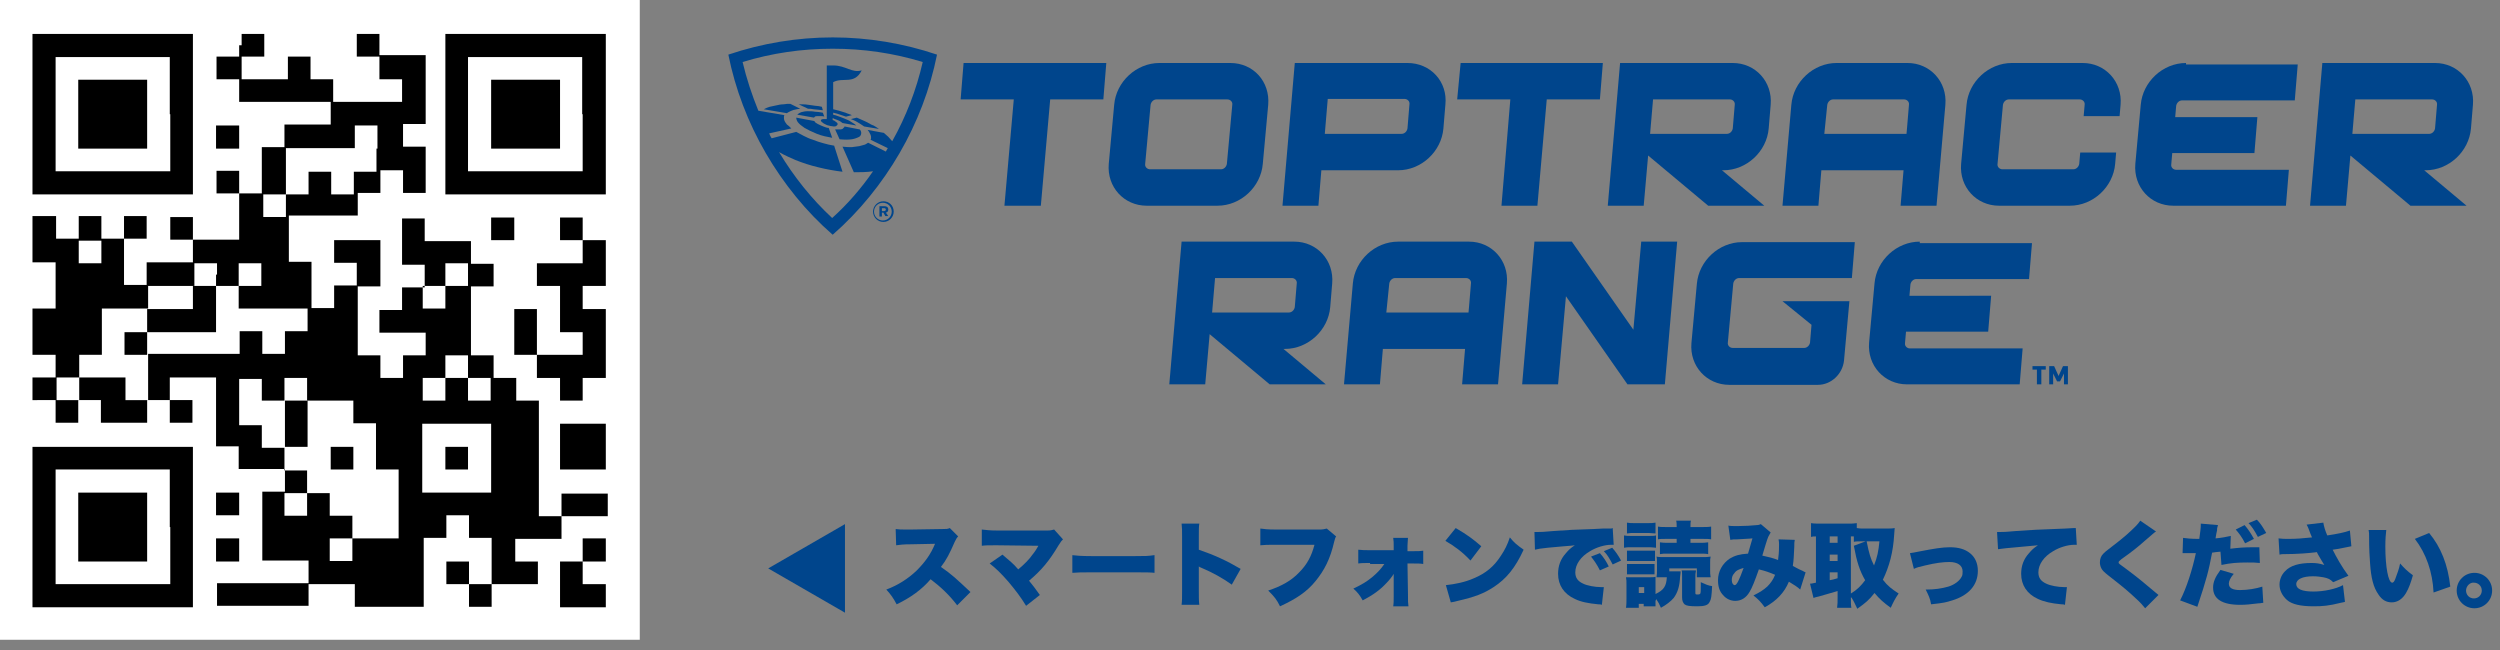 <?xml version="1.0" encoding="utf-8"?>
<!-- Generator: Adobe Illustrator 25.0.0, SVG Export Plug-In . SVG Version: 6.00 Build 0)  -->
<!DOCTYPE svg PUBLIC "-//W3C//DTD SVG 1.1//EN" "http://www.w3.org/Graphics/SVG/1.1/DTD/svg11.dtd">
<svg version="1.1" xmlns:x="http://ns.adobe.com/Extensibility/1.0/" xmlns:i="http://ns.adobe.com/AdobeIllustrator/10.0/" xmlns:graph="http://ns.adobe.com/Graphs/1.0/"
	 xmlns="http://www.w3.org/2000/svg" xmlns:xlink="http://www.w3.org/1999/xlink" x="0px" y="0px" viewBox="0 0 508 132.1"
	 style="enable-background:new 0 0 508 132.1;" xml:space="preserve">
<rect x="0" y="0" width="508" height="132.1" fill="#808080" stroke="none"/>
<style type="text/css">
	.st0{fill:#FFFFFF;}
	.st1{fill:#00458C;}
</style>
<g id="レイヤー_2">
	<rect class="st0" width="130" height="130"/>
	<g>
		<g>
			<g>
				<g>
					<path class="st1" d="M177.4,43L177.4,43c0-1.1,0.9-2.1,2.1-2.1c1.2,0,2.1,0.9,2.1,2.1v0c0,1.1-0.9,2.1-2.1,2.1
						C178.3,45.1,177.4,44.1,177.4,43z M181.2,43L181.2,43c0-1-0.8-1.8-1.8-1.8c-1,0-1.8,0.8-1.8,1.8v0c0,1,0.8,1.8,1.8,1.8
						C180.5,44.8,181.2,43.9,181.2,43z M178.7,41.9h1c0.5,0,0.8,0.2,0.8,0.7c0,0.3-0.2,0.6-0.5,0.6l0.5,0.7h-0.6l-0.4-0.7h-0.3V44
						h-0.5V41.9z M179.6,42.9c0.2,0,0.4-0.1,0.4-0.3c0-0.2-0.1-0.3-0.4-0.3h-0.4v0.6H179.6z"/>
				</g>
				<g>
					<path class="st1" d="M169.2,7.6c-7.2,0-14.4,1.2-21.2,3.5c1.4,7,4,13.8,7.6,20c3.6,6.2,8.2,11.9,13.6,16.6
						c5.4-4.7,10-10.4,13.6-16.6c3.6-6.2,6.2-13,7.6-20C183.6,8.8,176.4,7.6,169.2,7.6z M181.3,28.7L181.3,28.7
						c-0.3-0.3-0.5-0.6-0.8-0.9c-0.3-0.3-0.6-0.5-0.9-0.8l-3.3-0.6c0.1,0.1,0.2,0.3,0.3,0.4c0.1,0.2,0.2,0.4,0.3,0.6
						c0.1,0.2,0.1,0.4,0.1,0.6c0,0.1,0,0.3-0.1,0.4l3.5,1.7c-0.1,0.2-0.3,0.5-0.4,0.7l-3.6-1.8c-0.2,0.1-0.4,0.3-0.7,0.4
						c-0.3,0.1-0.7,0.2-1.1,0.3c-0.5,0.1-1,0.1-1.5,0.2c-0.6,0-1.2,0-1.9-0.1l2.3,5.2c1.1,0,2.7,0,3.9-0.2c-2.4,3.5-5.2,6.7-8.3,9.5
						c-4.2-3.9-7.8-8.4-10.8-13.4c1.2,0.7,2.4,1.2,3.3,1.6c1.5,0.6,3,1.1,4.7,1.5c1.6,0.4,3.3,0.7,4.9,0.9l-1.7-5.3
						c-0.7-0.1-1.5-0.3-2.2-0.5c-0.7-0.2-1.4-0.4-2.1-0.7c-0.7-0.2-1.3-0.5-1.9-0.8c-0.5-0.3-1-0.5-1.5-0.8l-5,1.3
						c-0.2-0.3-0.4-0.7-0.5-1l4.5-1c-0.3-0.3-0.6-0.6-0.9-0.8c-0.2-0.3-0.4-0.5-0.5-0.8c-0.1-0.2-0.1-0.5-0.1-0.7
						c0-0.1,0-0.3,0.1-0.4l0,0l-5.3-0.9c-1.3-3.2-2.4-6.5-3.2-9.9c5.9-1.8,12-2.7,18.3-2.7c6.3,0,12.4,0.9,18.3,2.7
						C186.2,18.3,184.1,23.7,181.3,28.7z"/>
					<path class="st1" d="M171.6,25.7c0,0.1,0,0.1-0.1,0.2c-0.1,0.1-0.2,0.2-0.3,0.3c-0.2,0.1-0.4,0.1-0.6,0.1c-0.3,0-0.6,0-0.9,0
						l0.9,2c1,0.1,1.8,0.1,2.5,0c0.6-0.1,1.1-0.3,1.5-0.5c0.3-0.2,0.4-0.5,0.4-0.8c0-0.2-0.1-0.5-0.3-0.7L171.6,25.7z"/>
					<path class="st1" d="M170.2,25.3c0-0.1,0-0.2,0-0.2c-0.1-0.1-0.1-0.2-0.3-0.3c-0.1-0.1-0.3-0.2-0.4-0.3c-0.1,0-0.2-0.1-0.3-0.1
						V24c0.1,0,0.1,0,0.2,0.1c0.3,0.1,0.5,0.2,0.8,0.3c0.2,0.1,0.5,0.2,0.6,0.3c0.1,0.1,0.3,0.2,0.4,0.3l2.8,0.5
						c-0.3-0.3-0.7-0.5-1-0.7c-0.4-0.3-0.9-0.5-1.4-0.7c-0.5-0.2-1-0.4-1.6-0.6c-0.2-0.1-0.5-0.1-0.7-0.2v-0.4
						c0.3,0.1,0.5,0.1,0.8,0.2c0.3,0.1,0.6,0.2,0.9,0.3c0.3,0.1,0.6,0.2,0.9,0.3l1.2-0.3c-0.4-0.2-0.9-0.3-1.3-0.5
						c-0.4-0.1-0.9-0.3-1.3-0.4c-0.4-0.1-0.8-0.2-1.2-0.3v-5.5c2-1.1,4.3,0.6,5.8-2.4c-2,0.6-3.2-1-5.8-1H168v10.9
						c-0.1,0-0.2,0-0.3,0c-0.2,0-0.3,0-0.5,0c-0.1,0-0.2,0.1-0.3,0.1c-0.1,0.1-0.1,0.1-0.1,0.2c0,0.1,0.1,0.2,0.2,0.3
						c0.1,0.1,0.3,0.2,0.4,0.3c0.2,0.1,0.4,0.2,0.6,0.3c0.2,0.1,0.5,0.1,0.7,0.2c0.3,0,0.5,0.1,0.7,0.1c0.2,0,0.4,0,0.5-0.1
						C170.1,25.5,170.1,25.4,170.2,25.3z"/>
					<path class="st1" d="M176.3,24.9c-0.4-0.2-0.8-0.4-1.3-0.6c-0.3-0.1-0.6-0.3-0.9-0.4l-1.2,0.3c0.2,0.1,0.3,0.1,0.5,0.2
						c0.3,0.1,0.6,0.3,0.8,0.4c0.3,0.2,0.5,0.3,0.8,0.5c0.2,0.1,0.4,0.3,0.6,0.4l3,0.5c-0.3-0.2-0.7-0.5-1.1-0.7
						C177.1,25.4,176.7,25.1,176.3,24.9z"/>
					<path class="st1" d="M162.6,22.1l-2-1c-0.5,0-0.9,0-1.4,0.1c-0.5,0-1,0.1-1.4,0.2c-0.5,0.1-1,0.2-1.4,0.3
						c-0.4,0.1-0.8,0.3-1.2,0.5l4.7,0.8c0.1-0.1,0.3-0.2,0.5-0.3c0.2-0.1,0.4-0.2,0.7-0.3c0.2-0.1,0.5-0.1,0.8-0.2
						C162.1,22.2,162.3,22.1,162.6,22.1z"/>
					<path class="st1" d="M164.3,22.1c0.3,0,0.6,0,1,0.1c0.3,0,0.6,0.1,1,0.1c0.3,0,0.6,0.1,0.9,0.1l-0.2-0.7
						c-0.4-0.1-0.9-0.2-1.3-0.2c-0.5-0.1-0.9-0.1-1.4-0.2c-0.5-0.1-0.9-0.1-1.4-0.1c-0.2,0-0.4,0-0.6,0l1.9,0.9
						C164.2,22.1,164.2,22.1,164.3,22.1z"/>
					<path class="st1" d="M164.1,22.6c-0.5,0-0.9,0.1-1.3,0.2c-0.3,0.1-0.6,0.3-0.8,0.5l3.4,0.6c0.1-0.1,0.1-0.1,0.2-0.2
						c0.1-0.1,0.3-0.1,0.5-0.1c0.2,0,0.4,0,0.7,0c0.2,0,0.5,0,0.7,0.1l-0.3-0.8c-0.6-0.1-1.1-0.2-1.6-0.2
						C165.1,22.6,164.6,22.6,164.1,22.6z"/>
					<path class="st1" d="M167.3,25.7c-0.3-0.1-0.7-0.3-0.9-0.4c-0.3-0.1-0.5-0.3-0.7-0.4c-0.1-0.1-0.2-0.2-0.2-0.3l-3.7-0.7
						c0,0.3,0.1,0.6,0.3,0.9c0.3,0.4,0.8,0.8,1.4,1.2c0.7,0.4,1.5,0.8,2.5,1.2c1,0.4,2,0.6,3.1,0.8l-0.7-2
						C168,26,167.6,25.8,167.3,25.7z"/>
				</g>
			</g>
			<g>
				<polygon class="st1" points="195.8,12.8 195.2,20.2 206,20.2 204.1,41.8 211.5,41.8 213.4,20.2 224.2,20.2 224.8,12.8 				"/>
				<polygon class="st1" points="296.8,12.8 296.1,20.2 306.9,20.2 305.1,41.8 312.4,41.8 314.3,20.2 325.1,20.2 325.7,12.8 				"/>
				<path class="st1" d="M250,12.8h-14.4c-4.7,0-8.8,3.8-9.2,8.5l-1.1,12c-0.4,4.7,3.1,8.5,7.7,8.5h14.4c4.7,0,8.8-3.8,9.2-8.5
					l1.1-12C258.1,16.6,254.7,12.8,250,12.8z M249.3,33.3c-0.1,0.6-0.6,1.1-1.2,1.1h-14.4c-0.6,0-1.1-0.5-1-1.1l1.1-12
					c0.1-0.6,0.6-1.1,1.2-1.1h14.4c0.6,0,1.1,0.5,1,1.1L249.3,33.3z"/>
				<path class="st1" d="M286,12.8h-22.9l-2.5,29h7.3l0.6-7.2h15.6c4.7,0,8.8-3.8,9.2-8.5l0.4-4.8C294.2,16.6,290.7,12.8,286,12.8z
					 M286,26.1c-0.1,0.6-0.6,1.1-1.2,1.1h-15.6l0.6-7.1l15.6,0c0.6,0,1.1,0.5,1,1.1L286,26.1z"/>
				<g>
					<path class="st1" d="M349.9,34.6h0.3c4.7,0,8.8-3.8,9.2-8.5l0.4-4.8c0.4-4.7-3.1-8.5-7.7-8.5h-22.9l-2.5,29h7.3l0.9-10.2
						l12.2,10.2h11.4L349.9,34.6z M335.9,20.2l15.6,0c0.6,0,1.1,0.5,1,1.1l-0.4,4.8c-0.1,0.6-0.6,1.1-1.2,1.1h-15.6L335.9,20.2z"/>
				</g>
				<path class="st1" d="M422.5,33.3c-0.1,0.6-0.6,1.1-1.2,1.1h-14.4c-0.6,0-1.1-0.5-1-1.1l1.1-12c0.1-0.6,0.6-1.1,1.2-1.1h14.4
					c0.6,0,1.1,0.5,1,1.1l-0.2,2.3h7.3l0.2-2.3c0.4-4.7-3.1-8.5-7.7-8.5h-14.4c-4.7,0-8.8,3.8-9.2,8.5l-1.1,12
					c-0.4,4.7,3.1,8.5,7.7,8.5h14.4c4.7,0,8.8-3.8,9.2-8.5L430,31h-7.3L422.5,33.3z"/>
				<path class="st1" d="M444.2,12.8c-4.7,0-8.8,3.8-9.2,8.5l-1.1,12c-0.4,4.7,3.1,8.5,7.7,8.5h22.9l0.6-7.3h-22.9
					c-0.6,0-1.1-0.5-1-1.1l0.2-2.3h16.7l0.6-7.3h-16.7l0.2-2.3c0.1-0.6,0.6-1.1,1.2-1.1h22.9l0.6-7.3H444.2z"/>
				<g>
					<path class="st1" d="M492.6,34.6h0.3c4.7,0,8.8-3.8,9.2-8.5l0.4-4.8c0.4-4.7-3.1-8.5-7.7-8.5h-22.9l-2.5,29h7.3l0.9-10.2
						l12.2,10.2h11.4L492.6,34.6z M478.6,20.2l15.6,0c0.6,0,1.1,0.5,1,1.1l-0.4,4.8c-0.1,0.6-0.6,1.1-1.2,1.1H478L478.6,20.2z"/>
				</g>
				<g>
					<g>
						<g>
							<path class="st1" d="M362.2,41.8h7.3l0.6-7.2h16.7l-0.6,7.2h7.3l1.8-20.5c0.4-4.7-3.1-8.5-7.7-8.5l-14.4,0
								c-4.7,0-8.8,3.8-9.2,8.5L362.2,41.8z M371.3,21.3c0.1-0.6,0.6-1.1,1.2-1.1l14.4,0c0.6,0,1.1,0.5,1,1.1l-0.4,4.8l-0.1,1.1
								h-16.7L371.3,21.3z"/>
						</g>
					</g>
				</g>
			</g>
		</g>
		<g>
			<path class="st1" d="M368.1,66l-0.3,3.6c-0.1,0.6-0.6,1.1-1.2,1.1h-0.7h-13.8c-0.6,0-1.1-0.5-1-1.1l1.1-12
				c0.1-0.6,0.6-1.1,1.2-1.1h22.9l0.6-7.3h-22.9c-4.7,0-8.8,3.8-9.2,8.5l-1.1,12c-0.4,4.7,3.1,8.5,7.7,8.5h18c2.7,0,5-2.2,5.3-4.9
				l1.1-12.1h-13.6L368.1,66"/>
			<polygon class="st1" points="340.8,49.1 333.5,49.1 331.9,67 319.4,49.1 319.2,49.1 311.8,49.1 311.8,49.1 309.3,78.1 
				316.6,78.1 316.6,78.1 318.2,60.2 330.7,78.1 338.3,78.1 338.3,78.1 			"/>
			<path class="st1" d="M390.1,49.1c-4.7,0-8.8,3.8-9.2,8.5l-1.1,12c-0.4,4.7,3.1,8.5,7.7,8.5h22.9l0.6-7.3h-22.9
				c-0.6,0-1.1-0.5-1-1.1l0.2-2.3h16.7l0.6-7.3H388l0.2-2.3c0.1-0.6,0.6-1.1,1.2-1.1h22.9l0.6-7.3H390.1z"/>
			<g>
				<path class="st1" d="M260.8,70.9h0.3c4.7,0,8.8-3.8,9.2-8.5l0.4-4.8c0.4-4.7-3.1-8.5-7.7-8.5h-22.9l-2.5,29h7.3l0.9-10.2
					L258,78.1h11.4L260.8,70.9z M246.9,56.5l15.6,0c0.6,0,1.1,0.5,1,1.1l-0.4,4.8c-0.1,0.6-0.6,1.1-1.2,1.1h-15.6L246.9,56.5z"/>
			</g>
			<g>
				<g>
					<g>
						<path class="st1" d="M273.1,78.1h7.3l0.6-7.2h16.7l-0.6,7.2h7.3l1.8-20.5c0.4-4.7-3.1-8.5-7.7-8.5l-14.4,0
							c-4.7,0-8.8,3.8-9.2,8.5L273.1,78.1z M282.3,57.6c0.1-0.6,0.6-1.1,1.2-1.1l14.4,0c0.6,0,1.1,0.5,1,1.1l-0.4,4.8l-0.1,1.1
							h-16.7L282.3,57.6z"/>
					</g>
				</g>
			</g>
			<g>
				<path class="st1" d="M413.9,75.1H413v-0.7h2.7v0.7h-0.9v3h-0.9V75.1z M416.4,74.4h1l0.9,2l0.9-2h1v3.7h-0.8v-2.2l-0.8,1.6H418
					l-0.8-1.6v2.2h-0.8V74.4z"/>
			</g>
		</g>
	</g>
	<polygon class="st1" points="171.7,106.5 156.1,115.5 171.7,124.5 	"/>
	<g>
		<path class="st1" d="M194.5,123c-1.6-2.1-3.3-3.7-5.4-5.3c-1.8,2.1-4,3.7-6.9,5.1c-0.7-1.3-1.1-1.9-2.1-3c2.4-0.9,4.4-2.2,6.1-3.8
			c1.7-1.7,2.9-3.3,3.8-5.5l-4.9,0.1c-1.6,0-2.2,0.1-3,0.2l-0.1-3.3c0.7,0.1,1.2,0.1,2,0.1c0.2,0,0.5,0,1.1,0l6.4-0.1
			c0.9,0,1,0,1.5-0.2l1.7,1.7c-0.3,0.3-0.4,0.5-0.7,1.1c-1,2.3-1.7,3.7-2.8,5.1c2.3,1.6,3,2.3,6,5.1L194.5,123z"/>
		<path class="st1" d="M202.5,110.8c-1.6,0-2.2,0-3,0.1v-3.3c1,0.1,1.6,0.2,3.1,0.2l10.3,0c0.6,0,0.9-0.1,1.3-0.2l1.8,2
			c-0.3,0.3-0.4,0.4-0.9,1.2c-1.9,3.2-3.5,5.1-6,7.2c0.8,1,1.3,1.6,2.2,2.9l-2.8,2.2c-1.1-1.8-2.1-3.1-3.6-4.9
			c-1.5-1.7-2.4-2.6-3.8-3.7l2.6-1.8c1.5,1.3,2.2,1.8,3.2,3c1.1-0.9,2.3-2.1,2.9-3c0.5-0.6,1-1.4,1.2-1.8L202.5,110.8z"/>
		<path class="st1" d="M217.8,112.8c0.9,0.1,1.9,0.2,3.9,0.2h9c1.9,0,2.6,0,3.9-0.2v3.6c-0.9-0.1-1.7-0.1-3.9-0.1h-8.9
			c-2.1,0-2.7,0-3.9,0.1V112.8z"/>
		<path class="st1" d="M240.1,122.9c0.1-0.8,0.1-1.4,0.1-2.9v-10.9c0-1.5,0-1.7-0.1-2.7h3.6c-0.1,0.5-0.1,1.5-0.1,2.7v2.6
			c3.2,1.1,5.6,2.2,8.5,3.9l-1.8,3.2c-1.8-1.3-4-2.5-5.9-3.3c-0.7-0.3-0.7-0.3-0.8-0.4v4.9c0,1.3,0,2.2,0.1,2.9H240.1z"/>
		<path class="st1" d="M271.5,109c-0.2,0.3-0.2,0.4-0.4,1.1c-0.8,3.5-2,5.8-3.8,8c-1.7,2.1-3.9,3.6-7.2,5.1
			c-0.7-1.4-1.1-1.9-2.4-3.2c2.7-0.9,4.7-2,6.3-3.7c1.6-1.6,2.5-3.3,3.1-5.6h-7.8c-1.8,0-2.2,0-3.2,0.1v-3.4
			c0.8,0.1,1.4,0.2,3.2,0.2h8.9c0.6,0,1-0.1,1.4-0.2L271.5,109z"/>
		<path class="st1" d="M278.4,114.4c-1.1,0-1.7,0-2.4,0.1v-2.8c0.9,0.1,1.3,0.1,2.4,0.1h4.8V111c0-0.7,0-1.1-0.1-1.7h3
			c0,0.5-0.1,1-0.1,1.6c0,0,0,0.1,0,0.2l0,0.9h1.1c1.1,0,1.5,0,2.1-0.1v2.7c-0.6-0.1-1.1-0.1-2.1-0.1h-1.1l0.1,6.2
			c0,1.6,0,1.8,0.1,2.5h-3.1c0.1-0.6,0.1-1.1,0.1-2.1c0-0.1,0-0.2,0-0.3l0-4.2c-0.2,0.4-0.9,1.3-1.5,1.9c-1.3,1.4-2.7,2.4-4.8,3.5
			c-0.6-1.1-1.1-1.7-1.9-2.4c1.7-0.8,2.7-1.4,3.8-2.3c1.1-0.9,1.9-1.8,2.5-2.7H278.4z"/>
		<path class="st1" d="M295.8,107.3c2.4,1.4,3.6,2.3,5.2,3.7l-2.2,2.9c-1.6-1.7-3.2-2.9-5.1-4L295.8,107.3z M293.8,118.9
			c1.9-0.2,3.9-0.6,5.7-1.4c2.4-1,4.1-2.4,5.5-4.6c0.8-1.2,1.3-2.2,1.8-3.7c0.9,1.1,1.4,1.5,2.8,2.5c-1.7,3.7-3.5,5.9-6.1,7.6
			c-2,1.3-3.8,2-7.3,2.8c-0.7,0.2-0.8,0.2-1.4,0.3L293.8,118.9z"/>
		<path class="st1" d="M311.8,108.1c0.3,0,0.6,0,0.7,0c0.5,0,1.2,0,3.2-0.2c2.7-0.2,4.5-0.3,8.1-0.4l1.9-0.1l0.8,0
			c0.6,0,0.8,0,0.8,0c0.1,0,0.2,0,0.4-0.1l0.2,3.4c-0.3,0-0.3,0-0.5,0c-1.3,0-3,0.5-4.3,1.3c-1.9,1.1-3,2.7-3,4.3
			c0,1.1,0.5,1.8,1.6,2.3c0.8,0.4,2.4,0.7,3.6,0.7c0.1,0,0.3,0,0.6,0l-0.4,3.6c-0.3-0.1-0.3-0.1-0.7-0.1c-2.1-0.2-3.6-0.5-4.8-1.1
			c-2.2-1-3.4-2.8-3.4-5.1c0-1.6,0.5-3,1.6-4.2c0.5-0.6,0.9-1,1.8-1.6l-0.9,0.1c-0.4,0-1.1,0.1-4.6,0.4c-1.7,0.2-1.8,0.2-2.6,0.4
			L311.8,108.1z M325.1,112.4c0.8,0.9,1.3,1.7,1.8,2.7l-1.8,0.8c-0.6-1.2-1.1-1.9-1.8-2.8L325.1,112.4z M327.6,111.3
			c0.7,0.8,1.2,1.5,1.8,2.6l-1.7,0.8c-0.7-1.3-1.1-2-1.8-2.7L327.6,111.3z"/>
		<path class="st1" d="M330,108.8c0.5,0.1,0.8,0.1,1.5,0.1h3.5c0.8,0,1.1,0,1.5-0.1v2.5c-0.4,0-0.6-0.1-1.5-0.1h-3.5
			c-0.7,0-1,0-1.5,0.1V108.8z M336.4,122c0,0.7,0,0.9,0,1.2h-2.4v-0.5h-1v0.8h-2.6c0.1-0.6,0.1-1.3,0.1-1.8v-3c0-0.6,0-0.9-0.1-1.4
			c0.3,0,0.6,0,1.3,0h3.6c0.4,0,0.8,0,1.1-0.1c0,0.3,0,0.5,0,1.2v2.3c1.7-0.8,2.2-1.6,2.3-3.4h-2.1c0.1-0.5,0.1-0.9,0.1-1.6v-1.1
			c0-0.7,0-1.1-0.1-1.5c0.4,0.1,0.8,0.1,1.6,0.1h7.7c0.8,0,1.2,0,1.7-0.1c-0.1,0.4-0.1,0.7-0.1,1.4v1.2c0,0.7,0,1.1,0.1,1.6h-2.8
			v-1.8h-5.6v0.6l2.3,0c0,0.2,0,0.4-0.1,1c-0.1,2.1-0.5,3.3-1.3,4.4c-0.6,0.7-1.5,1.4-2.6,2c-0.3-0.7-0.5-1.1-1-1.8V122z
			 M330.6,106.2c0.5,0.1,0.8,0.1,1.7,0.1h2.4c0.9,0,1.1,0,1.7-0.1v2.2c-0.5,0-0.9-0.1-1.7-0.1h-2.4c-0.8,0-1.1,0-1.7,0.1V106.2z
			 M330.6,111.9c0.4,0,0.5,0,1.1,0h3.5c0.6,0,0.7,0,1.1,0v2.1c-0.3,0-0.5,0-1.1,0h-3.5c-0.6,0-0.7,0-1.1,0V111.9z M330.6,114.6
			c0.3,0,0.5,0,1.1,0h3.4c0.6,0,0.7,0,1.1,0v2.1c-0.3,0-0.5,0-1.1,0h-3.4c-0.5,0-0.7,0-1.1,0V114.6z M333,120.5h1.1v-1.2H333V120.5z
			 M338.7,109.5c-0.9,0-1.4,0-1.8,0.1V107c0.5,0.1,1,0.1,2.1,0.1h1.7c0-0.5,0-0.9-0.1-1.3h3c-0.1,0.3-0.1,0.7-0.1,1.3h2
			c1.1,0,1.6,0,2.2-0.1v2.6c-0.5-0.1-0.9-0.1-1.9-0.1h-2.3v0.8h1.8c0.8,0,1.2,0,1.8-0.1v2.4c-0.5-0.1-0.9-0.1-1.8-0.1H339
			c-0.9,0-1.2,0-1.7,0.1v-2.4c0.6,0.1,0.9,0.1,1.7,0.1h1.7v-0.8H338.7z M344.6,116.1c-0.1,0.4-0.1,0.7-0.1,1.1v3.3
			c0,0.3,0.1,0.3,0.5,0.3c0.3,0,0.5-0.1,0.5-0.2c0.1-0.2,0.1-0.6,0.1-1.6c0-0.1,0-0.4,0-0.7c0.9,0.4,1.5,0.7,2.3,0.8
			c-0.1,2.1-0.2,2.7-0.5,3.2c-0.3,0.7-1.1,0.9-2.5,0.9c-1.6,0-2.2-0.1-2.6-0.4c-0.3-0.3-0.5-0.7-0.5-1.4v-4.4c0-0.5,0-0.8-0.1-1.1
			H344.6z"/>
		<path class="st1" d="M351.2,106.8c0.4,0.1,0.9,0.1,1.9,0.1c1.3,0,3-0.1,3.9-0.2c0.4,0,0.5-0.1,0.8-0.2l2,1.7
			c-0.2,0.3-0.2,0.4-0.5,0.9c-0.2,0.4-0.9,2.8-1.2,3.8c1.4,0.3,2.2,0.5,3.2,0.9c0.1-0.9,0.2-1.4,0.2-3.1c0-0.4,0-0.7-0.1-1.1
			l3.3,0.1c-0.1,0.5-0.1,0.6-0.1,1.4c-0.1,1.8-0.1,2.6-0.3,3.9c1.3,0.7,1.3,0.7,2,1c0.3,0.2,0.4,0.2,0.6,0.3l-1.1,3.5
			c-0.5-0.5-1.3-1-2.3-1.6c-0.9,2.2-2.5,3.9-4.9,5.2c-0.8-1.1-1.4-1.7-2.3-2.4c1.4-0.7,2-1.1,2.8-1.8c0.7-0.7,1.2-1.4,1.6-2.4
			c-1.2-0.5-2-0.8-3.3-1.1c-0.8,2.3-1.4,3.8-1.9,4.6c-0.7,1.2-1.7,1.8-2.9,1.8c-0.9,0-1.8-0.4-2.4-1.1c-0.8-0.8-1.1-1.8-1.1-3.1
			c0-1.8,0.9-3.4,2.4-4.4c1-0.6,2-0.9,3.7-1c0.3-1.1,0.6-2.1,0.9-3.1c-0.8,0.1-1.9,0.1-3.1,0.2c-0.7,0-0.9,0-1.4,0.1L351.2,106.8z
			 M352.4,116.5c-0.4,0.4-0.5,0.9-0.5,1.4c0,0.6,0.3,1,0.6,1c0.4,0,0.9-1,1.8-3.5C353.3,115.7,352.8,115.9,352.4,116.5z"/>
		<path class="st1" d="M376.1,121.4c0,1.1,0,1.6,0.1,2.1h-2.9c0.1-0.7,0.1-1.3,0.1-2.1v-1.3c-1.6,0.5-3.2,0.9-3.8,1.1
			c-0.5,0.1-0.8,0.2-1.1,0.3l-0.7-2.9c0.4,0,0.6-0.1,1.2-0.2V109c-0.5,0-0.6,0-1,0.1v-2.8c0.6,0.1,1.2,0.1,1.9,0.1h5.5
			c0.9,0,1.3,0,1.9-0.1v1c0.5,0.1,0.8,0.1,1.4,0.1h4.7c0.5,0,1.1,0,1.6-0.1c0,0.5-0.1,0.8-0.1,1.3c-0.2,3.6-1,6.5-2.3,9.2
			c1,1.3,1.7,1.8,3.2,2.8c-0.7,1-1.1,1.8-1.6,2.9c-1.5-1.1-2.2-1.7-3.3-3c-1.1,1.4-1.8,2-3.5,3.2c-0.4-0.9-0.8-1.7-1.2-2.3V121.4z
			 M371.8,110.3h1.6V109h-1.6V110.3z M371.8,114h1.6v-1.3h-1.6V114z M371.8,117.9c0.5-0.1,1-0.2,1.6-0.4v-1.2h-1.6V117.9z
			 M376.1,120.6c1.2-0.7,2.1-1.6,2.9-2.7c-1.1-1.9-1.7-3.7-2.3-7l2.4-0.9h-0.5c-1,0-1.5,0-1.9,0.1V109c-0.2,0-0.3,0-0.6,0V120.6z
			 M379.3,110c0.5,2.5,0.8,3.5,1.5,4.9c0.7-1.8,0.9-2.9,1.1-4.9H379.3z"/>
		<path class="st1" d="M388.1,112.4c0.7-0.1,0.7-0.1,2.2-0.4c2.6-0.5,4.4-0.8,5.9-0.8c1.8,0,3.1,0.4,4.1,1.2c1,0.8,1.6,2,1.6,3.6
			c0,2.9-1.9,5-5.2,6c-1.3,0.4-1.6,0.5-4.3,0.8c-0.2-1.2-0.5-1.8-1.1-3c1.8,0,3.2-0.2,4.6-0.6c1.3-0.4,2.3-1.2,2.7-2
			c0.2-0.3,0.2-0.7,0.2-1.1c0-1.2-1-1.9-2.7-1.9c-1.3,0-2.8,0.2-4.9,0.7c-1.3,0.3-1.7,0.4-2.3,0.7L388.1,112.4z"/>
		<path class="st1" d="M405.8,108.1c0.3,0,0.6,0,0.7,0c0.5,0,1.2,0,3.2-0.2c2.9-0.2,4.3-0.3,10-0.5c1.6-0.1,1.7-0.1,2.1-0.1l0.2,3.4
			c-0.3,0-0.3,0-0.5,0c-1.3,0-3,0.5-4.3,1.3c-1.9,1.1-3,2.7-3,4.3c0,1.1,0.5,1.8,1.6,2.3c0.8,0.4,2.4,0.7,3.6,0.7c0.2,0,0.3,0,0.6,0
			l-0.4,3.6c-0.3-0.1-0.4-0.1-0.7-0.1c-2.1-0.2-3.5-0.5-4.8-1.1c-2.2-1-3.4-2.8-3.4-5.1c0-1.6,0.5-3,1.6-4.2c0.5-0.6,0.9-1,1.8-1.6
			l-6.5,0.6c-0.7,0.1-0.9,0.1-1.6,0.2L405.8,108.1z"/>
		<path class="st1" d="M438.1,108c-0.5,0.3-0.6,0.5-2.4,2c-1.1,1-2.6,2.2-4.6,3.6c-0.5,0.4-0.6,0.5-0.6,0.7c0,0.2,0,0.2,1.8,1.5
			c2,1.5,3.6,2.8,5.7,4.6c0.1,0.1,0.3,0.2,0.6,0.5l-2.7,2.7c-0.5-0.6-0.9-1.1-1.9-2c-1.6-1.5-2.3-2.1-5.5-4.6
			c-0.9-0.7-1.3-1.1-1.5-1.5c-0.2-0.4-0.3-0.8-0.3-1.2c0-0.7,0.2-1.3,0.7-1.8c0.3-0.3,0.5-0.5,1.7-1.4c2.5-1.9,3.6-2.9,4.9-4.2
			c0.5-0.5,0.6-0.7,0.9-1.1L438.1,108z"/>
		<path class="st1" d="M453.2,111.5c1.8-0.2,2.6-0.3,5-0.3c0.1,0,0.5,0,0.9,0l0.1,3.2c-0.9-0.1-1.4-0.1-2.5-0.1
			c-2.1,0-3.4,0.1-5.3,0.5l-0.2-2.7c-0.9,0.1-1.2,0.1-1.7,0.2c-0.7,3.7-1.1,5.3-3,11l-3.5-1.3c1.3-2.5,2.5-6.3,3.2-9.6
			c-0.1,0-0.2,0-0.3,0c-0.4,0-0.9,0-1.3,0c-0.5,0-0.6,0-0.7,0c-0.1,0-0.2,0-0.4,0l0.1-3.1c0.7,0.1,1.7,0.2,2.9,0.2
			c0.1,0,0.2,0,0.4,0c0.2-1.5,0.3-2.2,0.3-2.8c0-0.1,0-0.2,0-0.3l3.5,0.3c-0.1,0.4-0.2,0.5-0.2,1.1c-0.1,0.4-0.2,0.9-0.3,1.6
			c1.2-0.1,2.2-0.3,3.1-0.5L453.2,111.5z M453.9,116.6c-0.7,0.8-1,1.5-1,2c0,0.9,0.8,1.3,2.3,1.3c1.5,0,3.3-0.3,4.5-0.7l0.2,3.3
			c-0.4,0-0.5,0.1-1,0.1c-1.7,0.2-2.5,0.3-3.7,0.3c-3.7,0-5.5-1.2-5.5-3.5c0-1.1,0.4-2.1,1.5-3.6L453.9,116.6z M456.1,106.7
			c0.7,0.8,1.3,1.7,1.9,2.8l-1.8,0.9c-0.6-1.2-1.2-2-1.9-2.8L456.1,106.7z M458.6,105.6c0.7,0.7,1.2,1.5,1.9,2.7l-1.7,0.8
			c-0.7-1.3-1.2-2.1-1.9-2.8L458.6,105.6z"/>
		<path class="st1" d="M463,109.4c0.7,0.1,1.2,0.1,2.1,0.1c1.4,0,2.9-0.1,4.7-0.3c-0.1-0.2-0.1-0.2-0.3-0.7
			c-0.3-0.8-0.5-1.4-0.8-1.9l3.4-0.4c0.1,0.7,0.4,1.7,0.8,2.6c2-0.3,3.5-0.6,4.6-1l0.3,3.2c-0.5,0.1-0.5,0.1-1.5,0.3
			c-0.8,0.2-1.6,0.3-2.3,0.4c0.8,1.6,1.8,3.4,3.2,5.3l-3.1,1.3c-0.6-0.6-1-0.8-2-1c-0.6-0.1-1.3-0.2-2.1-0.2c-2.1,0-3.4,0.6-3.4,1.6
			s1.2,1.5,3.5,1.5c2.1,0,4.5-0.5,6-1.3l0.4,3.4c-0.3,0.1-0.5,0.1-0.9,0.2c-2.4,0.6-3.6,0.7-5.5,0.7c-2.6,0-4.4-0.4-5.4-1.3
			c-0.9-0.8-1.5-1.9-1.5-3.1c0-1,0.4-2,1.1-2.7c1.1-1.2,2.9-1.7,5.4-1.7c1,0,1.6,0.1,2.6,0.4c-0.3-0.5-0.7-1.1-1.2-2
			c-0.2-0.3-0.2-0.4-0.3-0.6c-1.6,0.2-4,0.4-6.6,0.4c-0.5,0-0.6,0-1,0.1L463,109.4z"/>
		<path class="st1" d="M484.9,107.6c-0.1,0.8-0.2,2-0.2,3.4c0,4.2,0.6,7.4,1.4,7.4c0.2,0,0.4-0.2,0.6-0.7c0.4-1.1,0.8-2.1,1-3.2
			c0.9,1,1.4,1.5,2.6,2.4c-0.4,1.4-0.8,2.6-1.4,3.6c-0.7,1.2-1.7,1.9-2.9,1.9c-1.1,0-2-0.5-2.7-1.6c-1-1.4-1.5-3.3-1.7-6.3
			c-0.1-1.3-0.2-2.9-0.2-5.5c0-0.6,0-0.8-0.1-1.3H484.9z M493.6,108.3c2.4,2.9,3.8,6.4,4.3,10.9l-3.4,1.2c-0.2-4.2-1.5-7.9-3.8-10.9
			L493.6,108.3z"/>
		<path class="st1" d="M506.4,120c0,2-1.6,3.6-3.6,3.6c-2,0-3.6-1.6-3.6-3.6c0-2,1.6-3.6,3.6-3.6C504.8,116.4,506.4,118,506.4,120z
			 M501.1,120c0,0.9,0.7,1.6,1.6,1.6c0.9,0,1.6-0.7,1.6-1.6c0-0.9-0.7-1.6-1.6-1.6C501.9,118.3,501.1,119.1,501.1,120z"/>
	</g>
</g>
<g id="レイヤー_1">
	<g>
		<path d="M6.6,23.2v16.3h16.3h16.3V23.2V6.9H22.9H6.6V23.2L6.6,23.2z M34.6,23.2v11.6H22.9H11.3V23.2V11.6h11.6h11.6V23.2
			L34.6,23.2z"/>
		<path d="M48.6,9.2v2.3h-2.3h-2.3v2.3v2.3h2.3h2.3v2.3v2.3h9.3h9.3v2.3v2.3h-4.7h-4.7v2.3v2.3h-2.3h-2.3v4.7v4.7h-2.3h-2.3v-2.3
			v-2.3h-2.3h-2.3v2.3v2.3h2.3h2.3v4.7v4.7h-4.7h-4.7v-2.3v-2.3h-2.3h-2.3v2.3v2.3h2.3h2.3v2.3v2.3h-4.7h-4.7v2.3v2.3h-2.3h-2.3
			v-4.7v-4.7h2.3h2.3v-2.3v-2.3h-2.3h-2.3v2.3v2.3h-2.3h-2.3v-2.3v-2.3h-2.3h-2.3v2.3v2.3h-2.3h-2.3v-2.3v-2.3H9H6.6v4.7v4.7H9h2.3
			v4.7v4.7H9H6.6v4.7v4.7H9h2.3v2.3v2.3H9H6.6v2.3v2.3H9h2.3v2.3v2.3h2.3h2.3v-2.3v-2.3h2.3h2.3v2.3v2.3h4.7h4.7v-2.3v-2.3h2.3h2.3
			v2.3v2.3h2.3h2.3v-2.3v-2.3h-2.3h-2.3v-2.3v-2.3h4.7h4.7v7v7h2.3h2.3v2.3v2.3h4.7h4.7v2.3v2.3h-2.3h-2.3v7v7h4.7h4.7v2.3v2.3h-9.3
			h-9.3v2.3v2.3h9.3h9.3V121v-2.3h4.7h4.7v2.3v2.3h7h7v-7v-7h2.3h2.3v-2.3v-2.3h2.3h2.3v2.3v2.3h2.3h2.3v4.7v4.7h-2.3h-2.3v-2.3
			v-2.3h-2.3h-2.3v2.3v2.3h2.3h2.3v2.3v2.3h2.3h2.3V121v-2.3h4.7h4.7v-2.3v-2.3h-2.3h-2.3v-2.3v-2.3h4.7h4.7v-2.3v-2.3h4.7h4.7v-2.3
			v-2.3h-4.7h-4.7v2.3v2.3h-2.3h-2.3V93.1V81.4h-2.3h-2.3v-2.3v-2.3h-2.3h-2.3v-2.3v-2.3h-2.3h-2.3v-7v-7h2.3h2.3v-2.3v-2.3h-2.3
			h-2.3v-2.3v-2.3h-4.7h-4.7v-2.3v-2.3h-2.3h-2.3v4.7v4.7h2.3h2.3v2.3v2.3h-2.3h-2.3v2.3v2.3h-2.3h-2.3v2.3v2.3h4.7h4.7v2.3v2.3
			h-2.3h-2.3v2.3v2.3h-2.3h-2.3v-2.3v-2.3h-2.3h-2.3v-7v-7h2.3h2.3v-4.7v-4.7h-4.7h-4.7v2.3v2.3h2.3h2.3v2.3v2.3h-2.3h-2.3v2.3v2.3
			h-2.3h-2.3v-4.7v-4.7h-2.3h-2.3v-4.7v-4.7h7h7v-2.3v-2.3h2.3h2.3v-2.3v-2.3h2.3h2.3v2.3v2.3h2.3h2.3v-4.7v-4.7h-2.3h-2.3v-2.3
			v-2.3h2.3h2.3v-7v-7h-4.7h-4.7V9.2V6.9h-2.3h-2.3v2.3v2.3h2.3h2.3v2.3v2.3h2.3h2.3v2.3v2.3h-7h-7v-2.3v-2.3h-2.3h-2.3v-2.3v-2.3
			h-2.3h-2.3v2.3v2.3h-4.7h-4.7v-2.3v-2.3h2.3h2.3V9.2V6.9h-2.3h-2.3V9.2L48.6,9.2z M76.5,30.2v4.7h-2.3h-2.3v2.3v2.3h-2.3h-2.3
			v-2.3v-2.3h-2.3h-2.3v2.3v2.3h-2.3h-2.3v2.3v2.3h-2.3h-2.3v-2.3v-2.3h2.3h2.3v-4.7v-4.7h7h7v-2.3v-2.3h2.3h2.3V30.2L76.5,30.2z
			 M20.6,51.2v2.3h-2.3h-2.3v-2.3v-2.3h2.3h2.3V51.2L20.6,51.2z M43.9,55.8v2.3h2.3h2.3v-2.3v-2.3h2.3h2.3v2.3v2.3h-2.3h-2.3v2.3
			v2.3h7h7v2.3v2.3h-2.3h-2.3v2.3v2.3h-2.3h-2.3v-2.3v-2.3h-2.3h-2.3v2.3v2.3h-9.3h-9.3v4.7v4.7h-2.3h-2.3v-2.3v-2.3h-4.7h-4.7v2.3
			v2.3h-2.3h-2.3v-2.3v-2.3h2.3h2.3v-2.3v-2.3h2.3h2.3v-4.7v-4.7h4.7h4.7v-2.3v-2.3h4.7h4.7v-2.3v-2.3h2.3h2.3V55.8L43.9,55.8z
			 M95.1,55.8v2.3h-2.3h-2.3v2.3v2.3h-2.3h-2.3v-2.3v-2.3h2.3h2.3v-2.3v-2.3h2.3h2.3V55.8L95.1,55.8z M95.1,74.5v2.3h2.3h2.3v2.3
			v2.3h-2.3h-2.3v-2.3v-2.3h-2.3h-2.3v2.3v2.3h-2.3h-2.3v-2.3v-2.3h2.3h2.3v-2.3v-2.3h2.3h2.3V74.5L95.1,74.5z M53.2,79.1v2.3h2.3
			h2.3v-2.3v-2.3h2.3h2.3v2.3v2.3h4.7h4.7v2.3v2.3h2.3h2.3v4.7v4.7h2.3h2.3v7v7h-4.7h-4.7v2.3v2.3h-2.3h-2.3v-2.3v-2.3h2.3h2.3v-2.3
			v-2.3h-2.3h-2.3v-2.3v-2.3h-2.3h-2.3v2.3v2.3h-2.3h-2.3v-2.3v-2.3h2.3h2.3v-2.3v-2.3h-2.3h-2.3v-2.3v-2.3h-2.3h-2.3v-2.3v-2.3
			h-2.3h-2.3v-4.7v-4.7h2.3h2.3V79.1L53.2,79.1z M99.8,93.1v7h-7h-7v-7v-7h7h7V93.1L99.8,93.1z"/>
		<path d="M90.5,23.2v16.3h16.3h16.3V23.2V6.9h-16.3H90.5V23.2L90.5,23.2z M118.4,23.2v11.6h-11.6H95.1V23.2V11.6h11.6h11.6V23.2
			L118.4,23.2z"/>
		<polygon points="43.9,27.9 43.9,30.2 46.2,30.2 48.6,30.2 48.6,27.9 48.6,25.5 46.2,25.5 43.9,25.5 43.9,27.9 		"/>
		<polygon points="99.8,46.5 99.8,48.8 102.1,48.8 104.5,48.8 104.5,46.5 104.5,44.2 102.1,44.2 99.8,44.2 99.8,46.5 		"/>
		<polygon points="113.8,46.5 113.8,48.8 116.1,48.8 118.4,48.8 118.4,51.2 118.4,53.5 113.8,53.5 109.1,53.5 109.1,55.8 
			109.1,58.1 111.4,58.1 113.8,58.1 113.8,62.8 113.8,67.5 116.1,67.5 118.4,67.5 118.4,69.8 118.4,72.1 113.8,72.1 109.1,72.1 
			109.1,67.5 109.1,62.8 106.8,62.8 104.5,62.8 104.5,67.5 104.5,72.1 106.8,72.1 109.1,72.1 109.1,74.5 109.1,76.8 111.4,76.8 
			113.8,76.8 113.8,79.1 113.8,81.4 116.1,81.4 118.4,81.4 118.4,79.1 118.4,76.8 120.8,76.8 123.1,76.8 123.1,69.8 123.1,62.8 
			120.8,62.8 118.4,62.8 118.4,60.5 118.4,58.1 120.8,58.1 123.1,58.1 123.1,53.5 123.1,48.8 120.8,48.8 118.4,48.8 118.4,46.5 
			118.4,44.2 116.1,44.2 113.8,44.2 113.8,46.5 		"/>
		<polygon points="113.8,90.8 113.8,95.4 118.4,95.4 123.1,95.4 123.1,90.8 123.1,86.1 118.4,86.1 113.8,86.1 113.8,90.8 		"/>
		<path d="M6.6,107.1v16.3h16.3h16.3v-16.3V90.8H22.9H6.6V107.1L6.6,107.1z M34.6,107.1v11.6H22.9H11.3v-11.6V95.4h11.6h11.6V107.1
			L34.6,107.1z"/>
		<polygon points="43.9,102.4 43.9,104.7 46.2,104.7 48.6,104.7 48.6,102.4 48.6,100.1 46.2,100.1 43.9,100.1 43.9,102.4 		"/>
		<polygon points="43.9,111.7 43.9,114.1 46.2,114.1 48.6,114.1 48.6,111.7 48.6,109.4 46.2,109.4 43.9,109.4 43.9,111.7 		"/>
		<polygon points="118.4,111.7 118.4,114.1 116.1,114.1 113.8,114.1 113.8,118.7 113.8,123.4 118.4,123.4 123.1,123.4 123.1,121 
			123.1,118.7 120.8,118.7 118.4,118.7 118.4,116.4 118.4,114.1 120.8,114.1 123.1,114.1 123.1,111.7 123.1,109.4 120.8,109.4 
			118.4,109.4 118.4,111.7 		"/>
		<polygon points="15.9,23.2 15.9,30.2 22.9,30.2 29.9,30.2 29.9,23.2 29.9,16.2 22.9,16.2 15.9,16.2 15.9,23.2 		"/>
		<polygon points="39.2,60.5 39.2,62.8 34.6,62.8 29.9,62.8 29.9,65.1 29.9,67.5 27.6,67.5 25.3,67.5 25.3,69.8 25.3,72.1 
			27.6,72.1 29.9,72.1 29.9,69.8 29.9,67.5 36.9,67.5 43.9,67.5 43.9,62.8 43.9,58.1 41.6,58.1 39.2,58.1 39.2,60.5 		"/>
		<polygon points="57.9,86.1 57.9,90.8 60.2,90.8 62.5,90.8 62.5,86.1 62.5,81.4 60.2,81.4 57.9,81.4 57.9,86.1 		"/>
		<polygon points="67.2,93.1 67.2,95.4 69.5,95.4 71.8,95.4 71.8,93.1 71.8,90.8 69.5,90.8 67.2,90.8 67.2,93.1 		"/>
		<polygon points="90.5,93.1 90.5,95.4 92.8,95.4 95.1,95.4 95.1,93.1 95.1,90.8 92.8,90.8 90.5,90.8 90.5,93.1 		"/>
		<polygon points="99.8,23.2 99.8,30.2 106.8,30.2 113.8,30.2 113.8,23.2 113.8,16.2 106.8,16.2 99.8,16.2 99.8,23.2 		"/>
		<polygon points="15.9,107.1 15.9,114.1 22.9,114.1 29.9,114.1 29.9,107.1 29.9,100.1 22.9,100.1 15.9,100.1 15.9,107.1 		"/>
	</g>
	<g>
	</g>
	<g>
	</g>
	<g>
	</g>
	<g>
	</g>
	<g>
	</g>
	<g>
	</g>
	<g>
	</g>
	<g>
	</g>
	<g>
	</g>
	<g>
	</g>
	<g>
	</g>
	<g>
	</g>
	<g>
	</g>
	<g>
	</g>
	<g>
	</g>
</g>
</svg>
